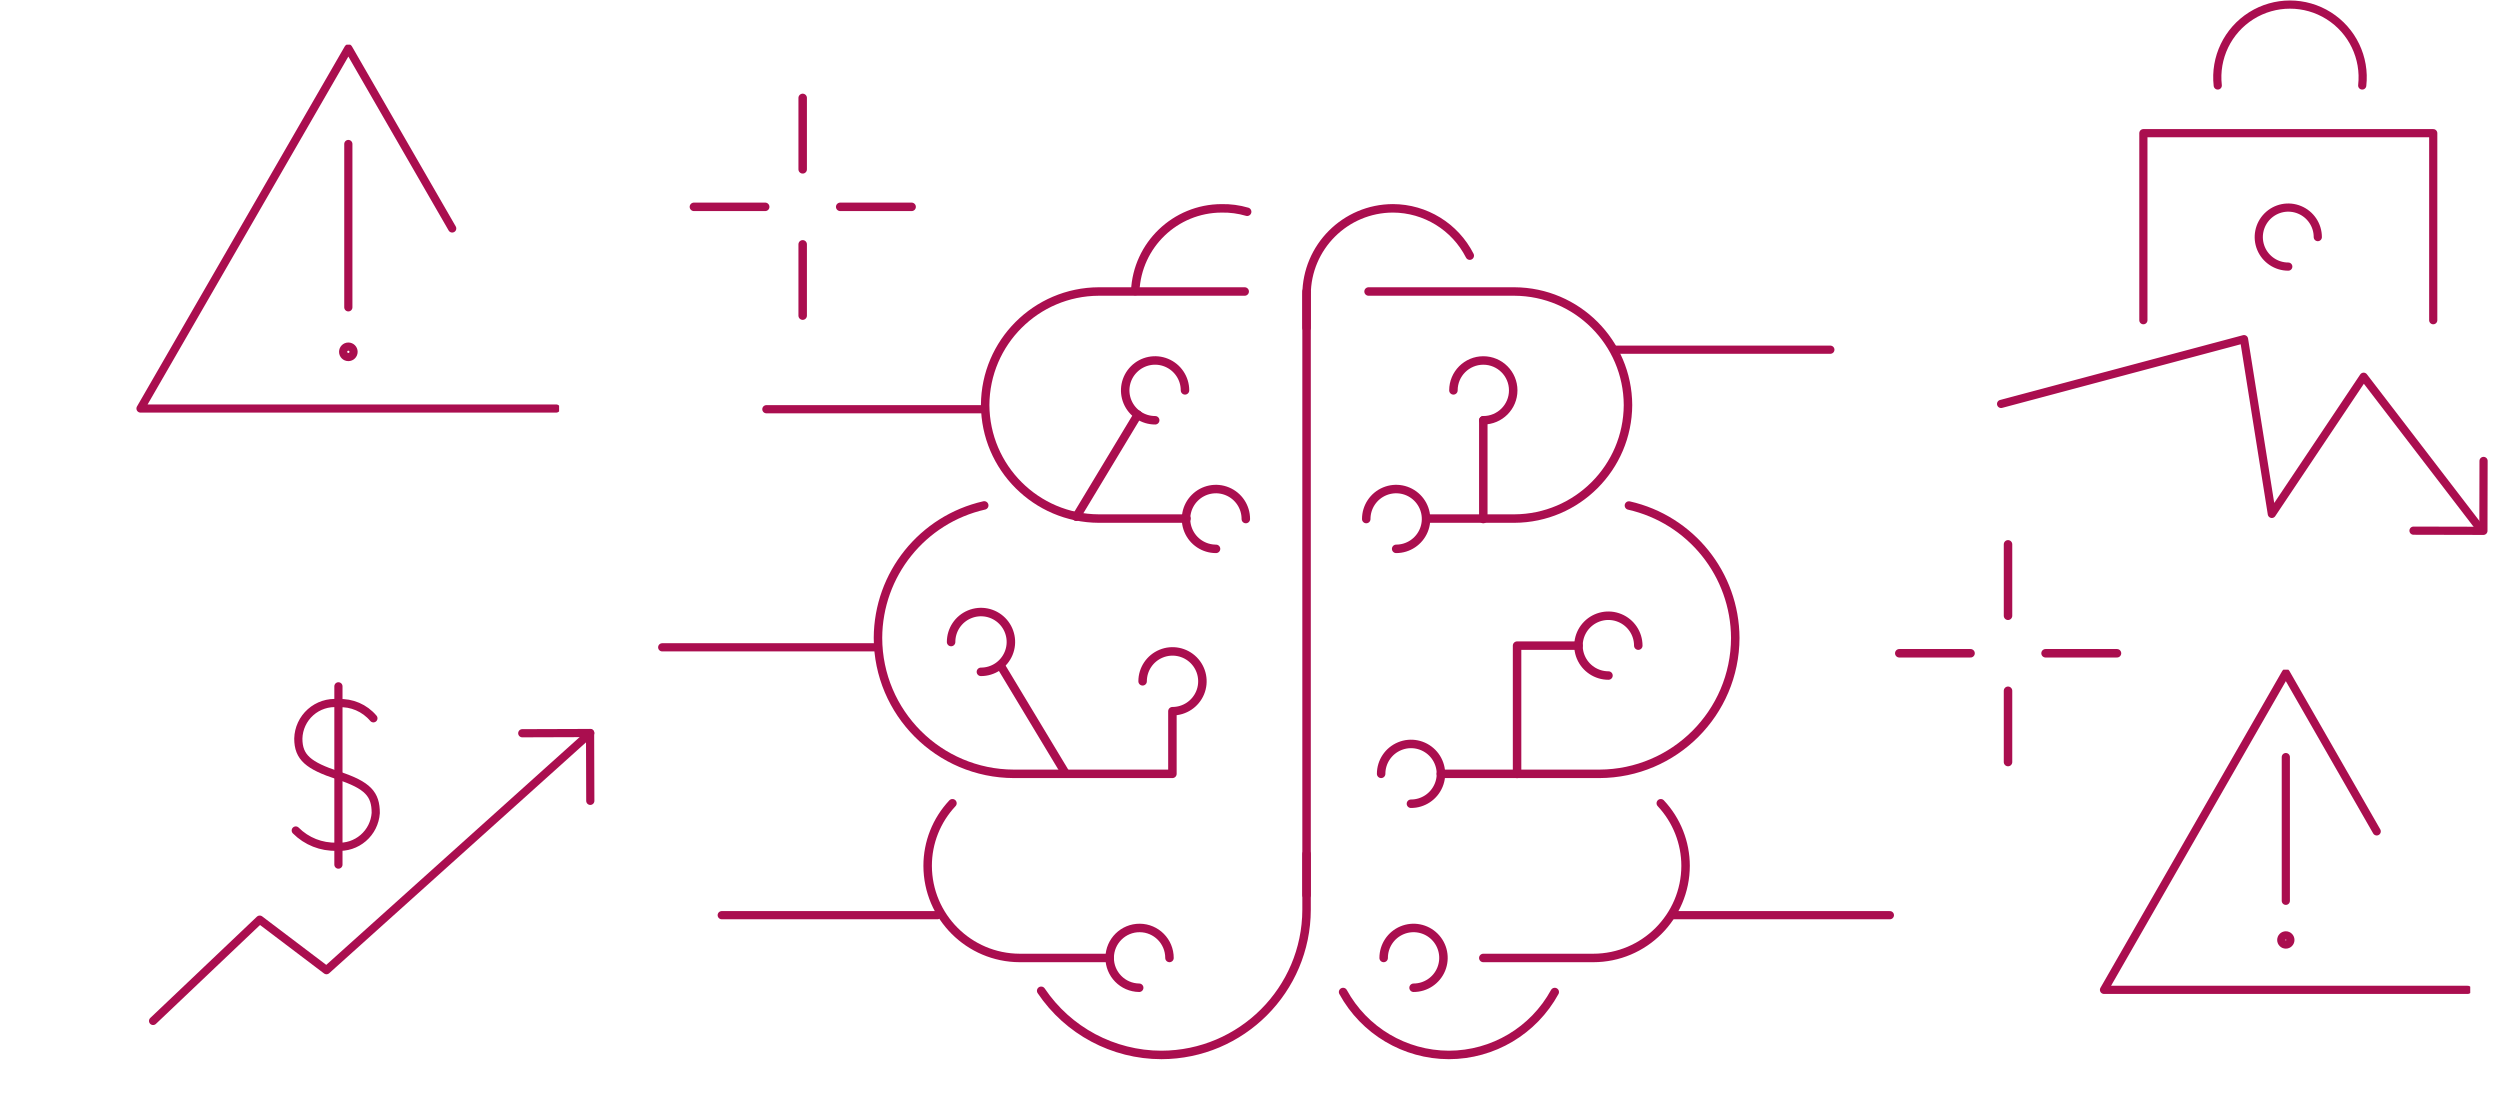<svg width="168" height="74" viewBox="0 0 168 74" fill="none" xmlns="http://www.w3.org/2000/svg">
<path d="M65.917 45.148C66.731 45.151 67.466 44.662 67.778 43.911C68.091 43.159 67.919 42.294 67.344 41.718C66.769 41.143 65.903 40.971 65.151 41.284C64.4 41.596 63.911 42.331 63.914 43.145" stroke="#AA0E4F" stroke-width="0.57" stroke-linecap="round" stroke-linejoin="round"/>
<path d="M94.815 54.011C95.629 54.014 96.363 53.526 96.676 52.775C96.989 52.025 96.819 51.159 96.245 50.583C95.671 50.008 94.806 49.834 94.054 50.145C93.303 50.456 92.812 51.189 92.812 52.002" stroke="#AA0E4F" stroke-width="0.57" stroke-linecap="round" stroke-linejoin="round"/>
<path d="M93.822 36.883C94.635 36.883 95.368 36.392 95.678 35.641C95.989 34.889 95.816 34.025 95.24 33.45C94.664 32.876 93.799 32.706 93.048 33.019C92.298 33.332 91.81 34.067 91.812 34.88" stroke="#AA0E4F" stroke-width="0.57" stroke-linecap="round" stroke-linejoin="round"/>
<path d="M99.679 28.242C100.789 28.242 101.688 27.343 101.688 26.233C101.688 25.123 100.789 24.224 99.679 24.224C98.569 24.224 97.67 25.123 97.67 26.233" stroke="#AA0E4F" stroke-width="0.57" stroke-linecap="round" stroke-linejoin="round"/>
<path d="M79.632 26.233C79.632 25.42 79.141 24.687 78.39 24.376C77.638 24.065 76.774 24.238 76.2 24.814C75.625 25.39 75.455 26.256 75.768 27.006C76.081 27.757 76.816 28.244 77.629 28.242" stroke="#AA0E4F" stroke-width="0.57" stroke-linecap="round" stroke-linejoin="round"/>
<path d="M83.719 34.88C83.722 34.066 83.234 33.331 82.482 33.019C81.731 32.706 80.865 32.877 80.29 33.453C79.714 34.028 79.543 34.894 79.855 35.645C80.168 36.397 80.903 36.885 81.717 36.883" stroke="#AA0E4F" stroke-width="0.57" stroke-linecap="round" stroke-linejoin="round"/>
<path d="M78.589 64.375C78.592 63.268 77.699 62.366 76.592 62.359C75.485 62.352 74.581 63.242 74.57 64.35C74.56 65.457 75.447 66.364 76.554 66.377" stroke="#AA0E4F" stroke-width="0.57" stroke-linecap="round" stroke-linejoin="round"/>
<path d="M110.093 43.387C110.093 42.573 109.602 41.84 108.851 41.53C108.099 41.219 107.235 41.392 106.66 41.968C106.086 42.544 105.916 43.409 106.229 44.16C106.542 44.91 107.277 45.398 108.09 45.396" stroke="#AA0E4F" stroke-width="0.57" stroke-linecap="round" stroke-linejoin="round"/>
<path d="M94.992 66.377C95.805 66.377 96.538 65.887 96.848 65.136C97.159 64.384 96.986 63.52 96.41 62.945C95.834 62.371 94.969 62.201 94.218 62.514C93.468 62.827 92.98 63.562 92.982 64.375" stroke="#AA0E4F" stroke-width="0.57" stroke-linecap="round" stroke-linejoin="round"/>
<path d="M91.967 19.589H101.771C105.976 19.61 109.38 23.013 109.401 27.218C109.38 31.423 105.976 34.827 101.771 34.848H95.89" stroke="#AA0E4F" stroke-width="0.57" stroke-linecap="round" stroke-linejoin="round"/>
<path d="M111.605 53.979C112.674 55.12 113.27 56.625 113.271 58.188C113.261 61.605 110.489 64.371 107.072 64.375H99.678" stroke="#AA0E4F" stroke-width="0.57" stroke-linecap="round" stroke-linejoin="round"/>
<path d="M96.824 52.002H107.48C112.515 51.984 116.593 47.907 116.61 42.872C116.591 38.603 113.628 34.912 109.464 33.971" stroke="#AA0E4F" stroke-width="0.57" stroke-linecap="round" stroke-linejoin="round"/>
<path d="M104.479 66.664C103.057 69.267 100.33 70.888 97.364 70.892C94.401 70.885 91.676 69.265 90.256 66.664" stroke="#AA0E4F" stroke-width="0.57" stroke-linecap="round" stroke-linejoin="round"/>
<path d="M83.643 19.589H73.833C69.628 19.61 66.224 23.013 66.203 27.218C66.224 31.423 69.628 34.827 73.833 34.848H79.733" stroke="#AA0E4F" stroke-width="0.57" stroke-linecap="round" stroke-linejoin="round"/>
<path d="M64.004 53.979C62.932 55.119 62.336 56.624 62.338 58.188C62.348 61.6 65.112 64.364 68.524 64.375H74.577" stroke="#AA0E4F" stroke-width="0.57" stroke-linecap="round" stroke-linejoin="round"/>
<path d="M66.14 33.964C61.979 34.908 59.019 38.598 59 42.865C59.011 47.904 63.091 51.988 68.13 52.002H78.786V47.793C79.599 47.795 80.334 47.307 80.647 46.557C80.96 45.806 80.79 44.941 80.216 44.365C79.641 43.789 78.777 43.616 78.025 43.927C77.274 44.237 76.783 44.971 76.783 45.784" stroke="#AA0E4F" stroke-width="0.57" stroke-linecap="round" stroke-linejoin="round"/>
<path d="M87.801 19.589V60.147" stroke="#AA0E4F" stroke-width="0.57" stroke-linecap="round" stroke-linejoin="round"/>
<path d="M98.768 17.179C97.779 15.236 95.786 14.008 93.606 14C90.403 14.007 87.808 16.602 87.801 19.805V22.03" stroke="#AA0E4F" stroke-width="0.57" stroke-linecap="round" stroke-linejoin="round"/>
<path d="M83.809 14.23C83.249 14.066 82.668 13.989 82.086 14.001C78.978 14.012 76.426 16.46 76.287 19.564" stroke="#AA0E4F" stroke-width="0.57" stroke-linecap="round" stroke-linejoin="round"/>
<path d="M69.967 66.581C71.776 69.272 74.805 70.888 78.048 70.892C83.429 70.878 87.787 66.519 87.801 61.138V57.387" stroke="#AA0E4F" stroke-width="0.57" stroke-linecap="round" stroke-linejoin="round"/>
<path d="M76.465 27.861L72.326 34.727" stroke="#AA0E4F" stroke-width="0.57" stroke-linecap="round" stroke-linejoin="round"/>
<path d="M67.297 44.817L71.595 51.951" stroke="#AA0E4F" stroke-width="0.57" stroke-linecap="round" stroke-linejoin="round"/>
<path d="M99.678 28.242V34.88" stroke="#AA0E4F" stroke-width="0.57" stroke-linecap="round" stroke-linejoin="round"/>
<path d="M101.947 52.008V43.387H106.08" stroke="#AA0E4F" stroke-width="0.57" stroke-linecap="round" stroke-linejoin="round"/>
<g clip-path="url(#clip0_1389_1230)">
<path d="M166.895 30.975L166.885 35.672L162.188 35.661" stroke="#AA0E4F" stroke-width="0.55" stroke-linecap="round" stroke-linejoin="round"/>
<path d="M163.513 21.518V8.95H144.035V21.518" stroke="#AA0E4F" stroke-width="0.55" stroke-linecap="round" stroke-linejoin="round"/>
<path d="M155.756 15.933C155.756 15.131 155.273 14.408 154.531 14.101C153.79 13.793 152.937 13.963 152.37 14.53C151.803 15.098 151.633 15.951 151.94 16.692C152.247 17.433 152.97 17.916 153.772 17.916" stroke="#AA0E4F" stroke-width="0.55" stroke-linecap="round" stroke-linejoin="round"/>
<path d="M158.741 5.745C158.953 3.879 158.077 2.057 156.488 1.057C154.898 0.058 152.876 0.058 151.287 1.057C149.697 2.057 148.821 3.879 149.033 5.745" stroke="#AA0E4F" stroke-width="0.55" stroke-linecap="round" stroke-linejoin="round"/>
<path d="M134.473 27.144L150.798 22.791L152.667 34.534L158.836 25.317L166.581 35.411" stroke="#AA0E4F" stroke-width="0.55" stroke-linecap="round" stroke-linejoin="round"/>
</g>
<g clip-path="url(#clip1_1389_1230)">
<path d="M37.374 27.453H9.443L23.409 3.25L30.387 15.352" stroke="#AA0E4F" stroke-width="0.55" stroke-linecap="round" stroke-linejoin="round"/>
<path d="M23.408 9.677V20.653" stroke="#AA0E4F" stroke-width="0.55" stroke-linecap="round" stroke-linejoin="round"/>
<path fill-rule="evenodd" clip-rule="evenodd" d="M23.759 23.643C23.759 23.449 23.603 23.292 23.409 23.292C23.215 23.292 23.059 23.449 23.059 23.643C23.059 23.836 23.215 23.993 23.409 23.993C23.603 23.993 23.759 23.836 23.759 23.643Z" stroke="#AA0E4F" stroke-width="0.55" stroke-linecap="round" stroke-linejoin="round"/>
</g>
<path d="M134.939 41.38V36.58" stroke="#AA0E4F" stroke-width="0.57" stroke-linecap="round" stroke-linejoin="round"/>
<path d="M134.939 51.21V46.42" stroke="#AA0E4F" stroke-width="0.57" stroke-linecap="round" stroke-linejoin="round"/>
<path d="M137.461 43.9H142.261" stroke="#AA0E4F" stroke-width="0.57" stroke-linecap="round" stroke-linejoin="round"/>
<path d="M127.631 43.9H132.421" stroke="#AA0E4F" stroke-width="0.57" stroke-linecap="round" stroke-linejoin="round"/>
<path d="M53.94 11.38V6.58" stroke="#AA0E4F" stroke-width="0.57" stroke-linecap="round" stroke-linejoin="round"/>
<path d="M53.94 21.21V16.42" stroke="#AA0E4F" stroke-width="0.57" stroke-linecap="round" stroke-linejoin="round"/>
<path d="M56.461 13.9H61.261" stroke="#AA0E4F" stroke-width="0.57" stroke-linecap="round" stroke-linejoin="round"/>
<path d="M46.631 13.9H51.421" stroke="#AA0E4F" stroke-width="0.57" stroke-linecap="round" stroke-linejoin="round"/>
<path d="M108.5 23.5H123" stroke="#AA0E4F" stroke-width="0.55" stroke-linecap="round"/>
<path d="M112.5 61.5H127" stroke="#AA0E4F" stroke-width="0.55" stroke-linecap="round"/>
<path d="M44.5 43.5H59" stroke="#AA0E4F" stroke-width="0.55" stroke-linecap="round"/>
<path d="M51.5 27.5H66" stroke="#AA0E4F" stroke-width="0.55" stroke-linecap="round"/>
<path d="M48.5 61.5H63" stroke="#AA0E4F" stroke-width="0.55" stroke-linecap="round"/>
<g clip-path="url(#clip2_1389_1230)">
<path d="M165.828 66.518H141.389L153.608 45.221L159.715 55.869" stroke="#AA0E4F" stroke-width="0.55" stroke-linecap="round" stroke-linejoin="round"/>
<path d="M153.607 50.876V60.534" stroke="#AA0E4F" stroke-width="0.55" stroke-linecap="round" stroke-linejoin="round"/>
<path fill-rule="evenodd" clip-rule="evenodd" d="M153.914 63.166C153.914 62.995 153.777 62.857 153.607 62.857C153.438 62.857 153.301 62.995 153.301 63.166C153.301 63.336 153.438 63.474 153.607 63.474C153.777 63.474 153.914 63.336 153.914 63.166Z" stroke="#AA0E4F" stroke-width="0.55" stroke-linecap="round" stroke-linejoin="round"/>
</g>
<path d="M35.096 49.274L39.653 49.259L39.668 53.817" stroke="#AA0E4F" stroke-width="0.55" stroke-linecap="round" stroke-linejoin="round"/>
<path d="M25.092 48.27C24.509 47.576 23.632 47.199 22.727 47.253C22.051 47.189 21.378 47.409 20.87 47.86C20.362 48.311 20.064 48.953 20.047 49.632C20.047 50.893 20.721 51.452 22.727 52.111C24.733 52.771 25.25 53.373 25.25 54.634C25.206 55.283 24.904 55.888 24.411 56.313C23.918 56.739 23.276 56.949 22.627 56.898C21.598 56.934 20.601 56.539 19.875 55.809" stroke="#AA0E4F" stroke-width="0.55" stroke-linecap="round" stroke-linejoin="round"/>
<path d="M22.742 46.121V58.102" stroke="#AA0E4F" stroke-width="0.55" stroke-linecap="round" stroke-linejoin="round"/>
<path d="M10.287 68.607L17.453 61.8L21.939 65.196L39.667 49.259" stroke="#AA0E4F" stroke-width="0.55" stroke-linecap="round" stroke-linejoin="round"/>
<defs>
<clipPath id="clip0_1389_1230">
<rect width="34" height="36" fill="white" transform="translate(134)"/>
</clipPath>
<clipPath id="clip1_1389_1230">
<rect width="28.571" height="25" fill="white" transform="translate(9 3)"/>
</clipPath>
<clipPath id="clip2_1389_1230">
<rect width="25" height="22" fill="white" transform="translate(141 45)"/>
</clipPath>
</defs>
</svg>
